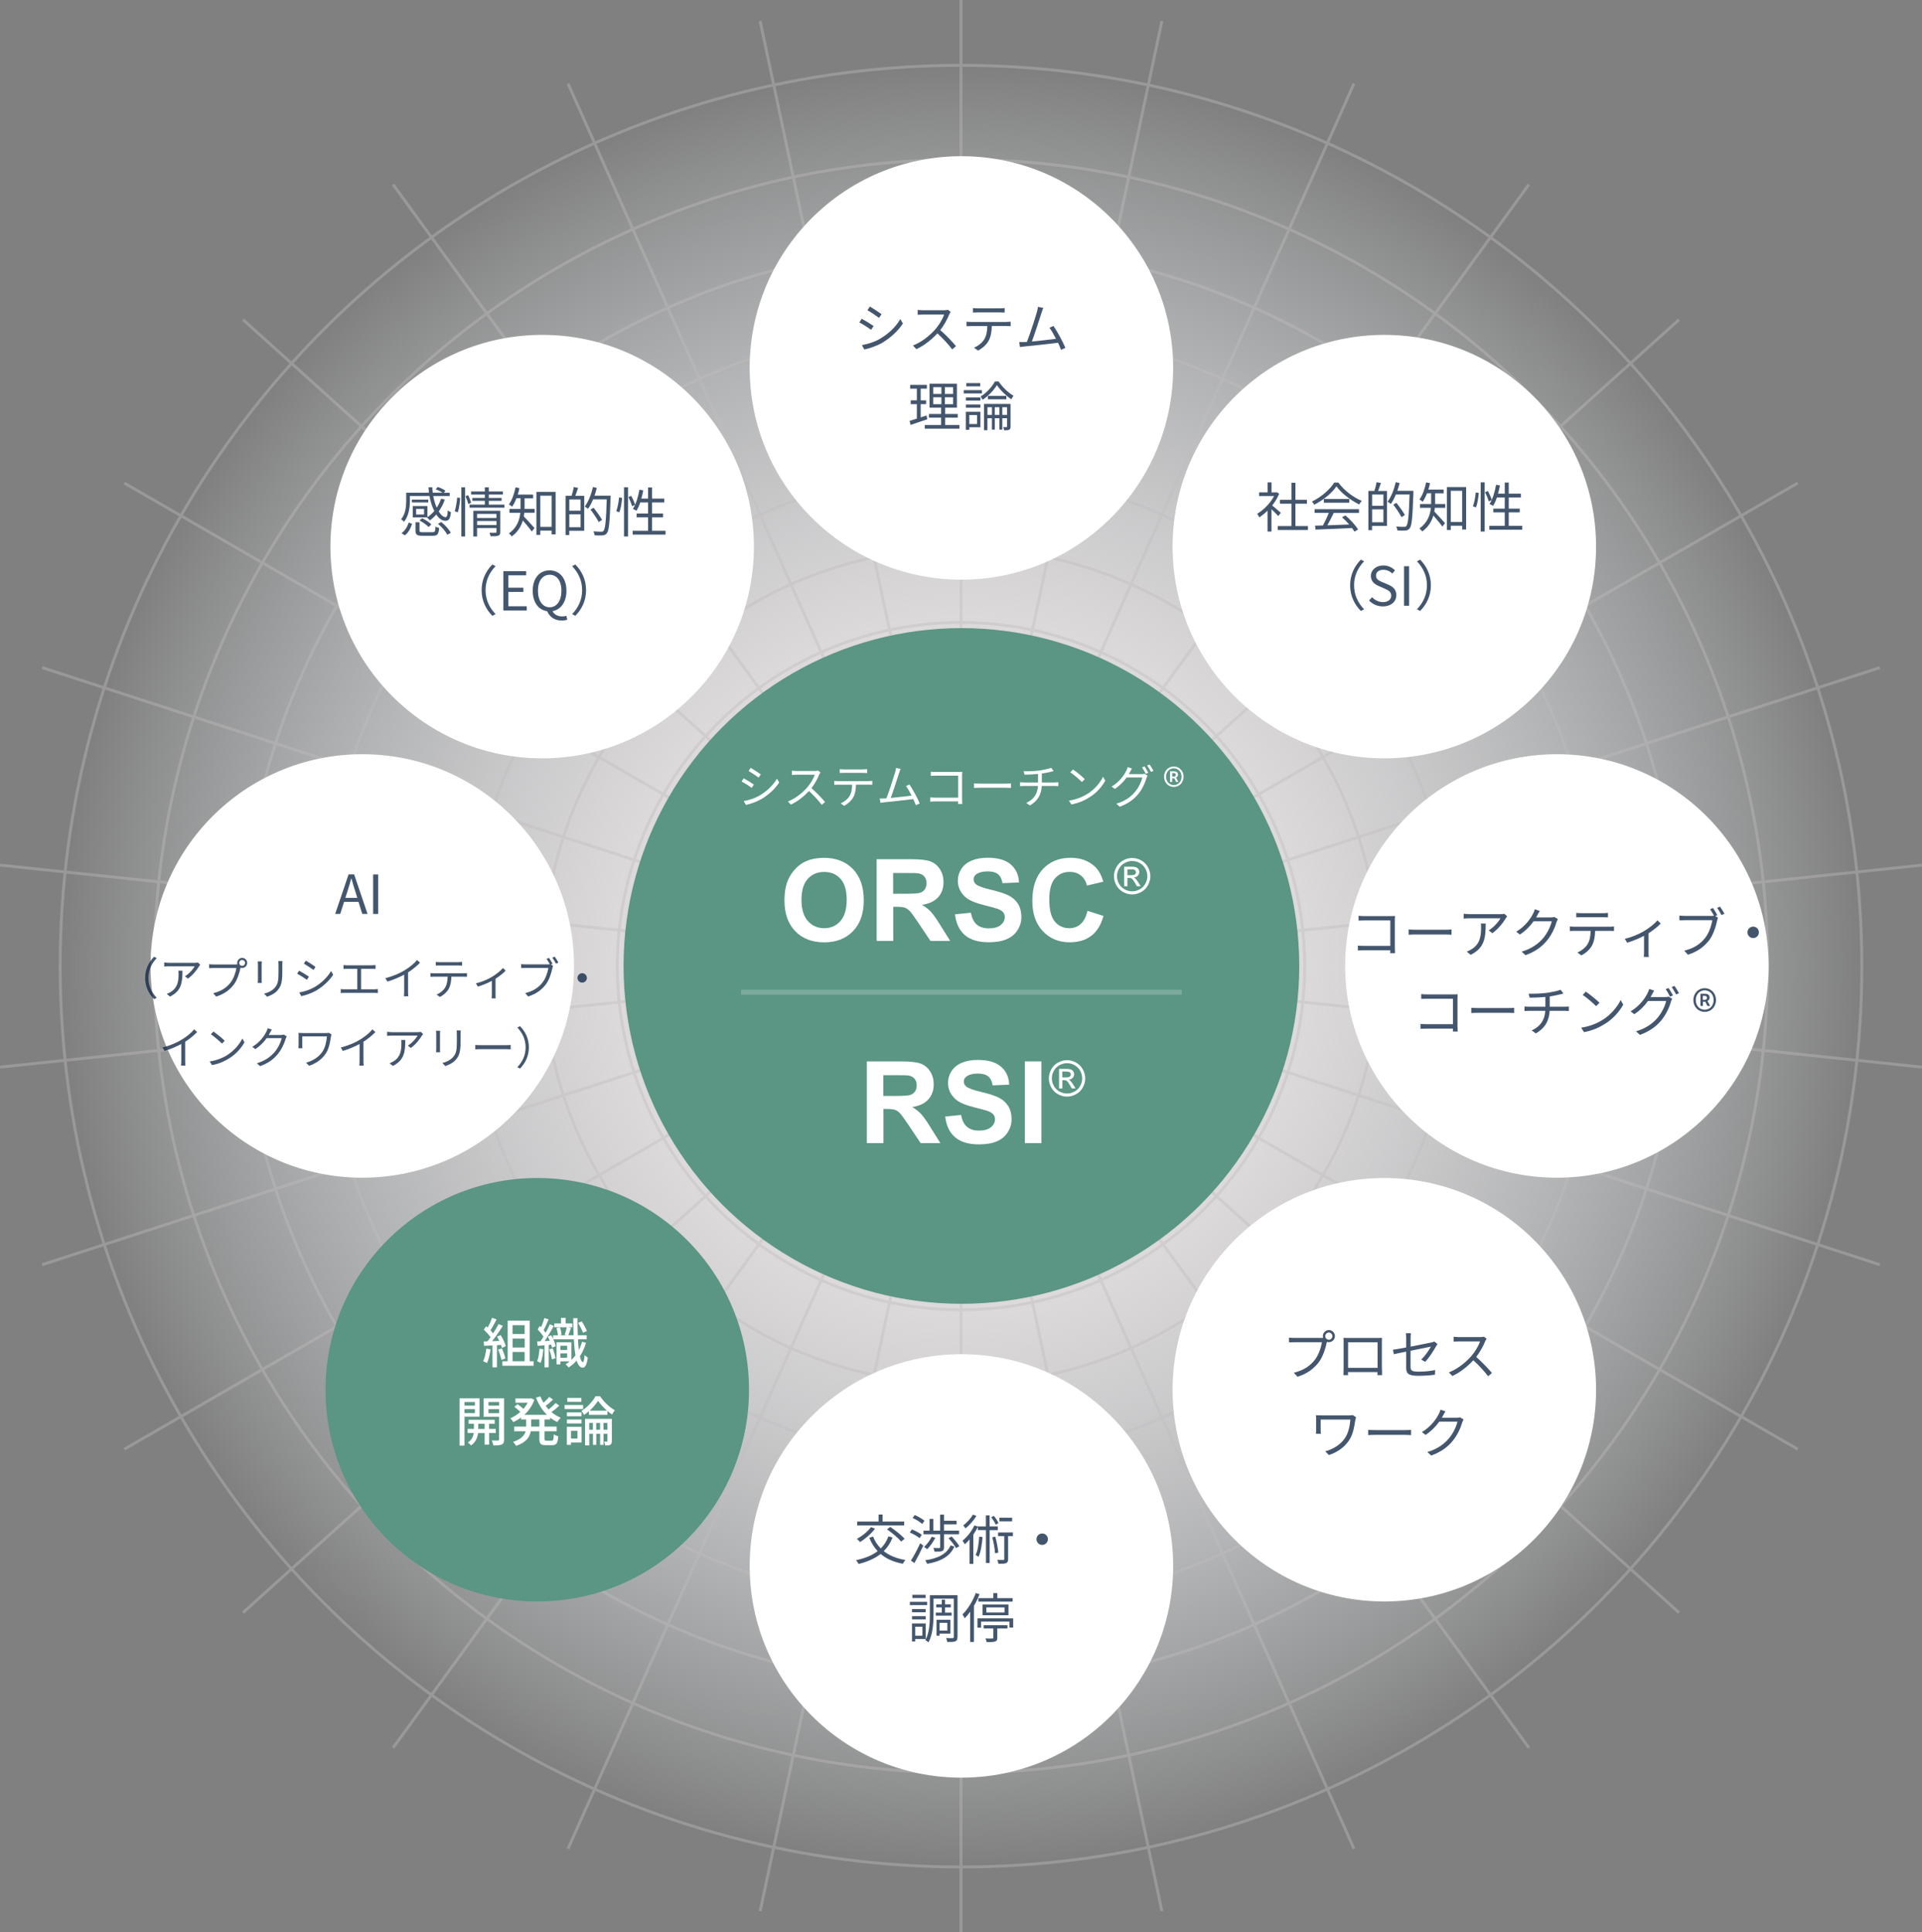 <?xml version="1.0" encoding="UTF-8"?>
<svg id="b" data-name="レイヤー 2" xmlns="http://www.w3.org/2000/svg" xmlns:xlink="http://www.w3.org/1999/xlink" viewBox="0 0 376.16 378.18">
  <rect x="0" y="0" width="376.16" height="378.18" fill="#808080" stroke="none"/>
  <defs>
    <radialGradient id="d" data-name="名称未設定グラデーション 37" cx="188.08" cy="189.09" fx="188.08" fy="189.09" r="176.3" gradientUnits="userSpaceOnUse">
      <stop offset=".32" stop-color="#e0ddde"/>
      <stop offset=".39" stop-color="#e1dedf" stop-opacity=".94"/>
      <stop offset=".52" stop-color="#e3e2e4" stop-opacity=".77"/>
      <stop offset=".7" stop-color="#e7e9eb" stop-opacity=".5"/>
      <stop offset=".92" stop-color="#edf2f5" stop-opacity=".14"/>
      <stop offset="1" stop-color="#f0f6f9" stop-opacity="0"/>
    </radialGradient>
  </defs>
  <g id="c" data-name="レイヤー 1">
    <g>
      <g>
        <circle cx="188.08" cy="189.09" r="176.3" style="fill: url(#d);"/>
        <g style="opacity: .4;">
          <circle cx="188.08" cy="189.09" r="141.06" style="fill: none; stroke: #c1bcbe; stroke-miterlimit: 10; stroke-width: .57px;"/>
          <circle cx="188.08" cy="189.09" r="109.62" style="fill: none; stroke: #c1bcbe; stroke-miterlimit: 10; stroke-width: .57px;"/>
          <g>
            <g>
              <line x1="188.08" y1="189.09" x2="188.08" style="fill: none; stroke: #c1bcbe; stroke-miterlimit: 10; stroke-width: .57px;"/>
              <line x1="188.08" y1="189.09" x2="148.77" y2="4.13" style="fill: none; stroke: #c1bcbe; stroke-miterlimit: 10; stroke-width: .57px;"/>
              <line x1="188.08" y1="189.09" x2="111.17" y2="16.35" style="fill: none; stroke: #c1bcbe; stroke-miterlimit: 10; stroke-width: .57px;"/>
              <line x1="188.08" y1="189.09" x2="76.94" y2="36.11" style="fill: none; stroke: #c1bcbe; stroke-miterlimit: 10; stroke-width: .57px;"/>
              <line x1="188.08" y1="189.09" x2="47.56" y2="62.56" style="fill: none; stroke: #c1bcbe; stroke-miterlimit: 10; stroke-width: .57px;"/>
              <line x1="188.08" y1="189.09" x2="24.33" y2="94.54" style="fill: none; stroke: #c1bcbe; stroke-miterlimit: 10; stroke-width: .57px;"/>
              <line x1="188.08" y1="189.09" x2="8.25" y2="130.66" style="fill: none; stroke: #c1bcbe; stroke-miterlimit: 10; stroke-width: .57px;"/>
              <line x1="188.08" y1="189.09" x2=".03" y2="169.32" style="fill: none; stroke: #c1bcbe; stroke-miterlimit: 10; stroke-width: .57px;"/>
              <line x1="188.08" y1="189.09" x2=".03" y2="208.85" style="fill: none; stroke: #c1bcbe; stroke-miterlimit: 10; stroke-width: .57px;"/>
              <line x1="188.08" y1="189.09" x2="8.25" y2="247.52" style="fill: none; stroke: #c1bcbe; stroke-miterlimit: 10; stroke-width: .57px;"/>
              <line x1="188.08" y1="189.09" x2="24.33" y2="283.63" style="fill: none; stroke: #c1bcbe; stroke-miterlimit: 10; stroke-width: .57px;"/>
              <line x1="188.08" y1="189.09" x2="47.56" y2="315.61" style="fill: none; stroke: #c1bcbe; stroke-miterlimit: 10; stroke-width: .57px;"/>
              <line x1="188.08" y1="189.09" x2="76.94" y2="342.06" style="fill: none; stroke: #c1bcbe; stroke-miterlimit: 10; stroke-width: .57px;"/>
              <line x1="188.08" y1="189.09" x2="111.17" y2="361.83" style="fill: none; stroke: #c1bcbe; stroke-miterlimit: 10; stroke-width: .57px;"/>
              <line x1="188.08" y1="189.09" x2="148.77" y2="374.04" style="fill: none; stroke: #c1bcbe; stroke-miterlimit: 10; stroke-width: .57px;"/>
              <line x1="188.08" y1="189.09" x2="188.08" y2="378.18" style="fill: none; stroke: #c1bcbe; stroke-miterlimit: 10; stroke-width: .57px;"/>
              <line x1="188.08" y1="189.09" x2="227.4" y2="374.04" style="fill: none; stroke: #c1bcbe; stroke-miterlimit: 10; stroke-width: .57px;"/>
              <line x1="188.08" y1="189.09" x2="264.99" y2="361.83" style="fill: none; stroke: #c1bcbe; stroke-miterlimit: 10; stroke-width: .57px;"/>
              <line x1="188.08" y1="189.09" x2="299.22" y2="342.06" style="fill: none; stroke: #c1bcbe; stroke-miterlimit: 10; stroke-width: .57px;"/>
              <line x1="188.08" y1="189.09" x2="328.6" y2="315.61" style="fill: none; stroke: #c1bcbe; stroke-miterlimit: 10; stroke-width: .57px;"/>
              <line x1="188.08" y1="189.09" x2="351.84" y2="283.63" style="fill: none; stroke: #c1bcbe; stroke-miterlimit: 10; stroke-width: .57px;"/>
              <line x1="188.08" y1="189.09" x2="367.91" y2="247.52" style="fill: none; stroke: #c1bcbe; stroke-miterlimit: 10; stroke-width: .57px;"/>
              <line x1="188.08" y1="189.09" x2="376.13" y2="208.85" style="fill: none; stroke: #c1bcbe; stroke-miterlimit: 10; stroke-width: .57px;"/>
              <line x1="188.08" y1="189.09" x2="376.13" y2="169.32" style="fill: none; stroke: #c1bcbe; stroke-miterlimit: 10; stroke-width: .57px;"/>
              <line x1="188.08" y1="189.09" x2="367.91" y2="130.66" style="fill: none; stroke: #c1bcbe; stroke-miterlimit: 10; stroke-width: .57px;"/>
              <line x1="188.08" y1="189.09" x2="351.84" y2="94.54" style="fill: none; stroke: #c1bcbe; stroke-miterlimit: 10; stroke-width: .57px;"/>
              <line x1="188.08" y1="189.09" x2="328.6" y2="62.56" style="fill: none; stroke: #c1bcbe; stroke-miterlimit: 10; stroke-width: .57px;"/>
              <line x1="188.08" y1="189.09" x2="299.22" y2="36.11" style="fill: none; stroke: #c1bcbe; stroke-miterlimit: 10; stroke-width: .57px;"/>
              <line x1="188.08" y1="189.09" x2="264.99" y2="16.35" style="fill: none; stroke: #c1bcbe; stroke-miterlimit: 10; stroke-width: .57px;"/>
              <line x1="188.08" y1="189.09" x2="227.4" y2="4.13" style="fill: none; stroke: #c1bcbe; stroke-miterlimit: 10; stroke-width: .57px;"/>
            </g>
            <circle cx="188.08" cy="189.09" r="11.45" style="fill: none; stroke: #c1bcbe; stroke-miterlimit: 10; stroke-width: .57px;"/>
            <circle cx="188.08" cy="189.09" r="17.45" style="fill: none; stroke: #c1bcbe; stroke-miterlimit: 10; stroke-width: .57px;"/>
            <circle cx="188.08" cy="189.09" r="22.91" style="fill: none; stroke: #c1bcbe; stroke-miterlimit: 10; stroke-width: .57px;"/>
            <circle cx="188.08" cy="189.09" r="30.54" style="fill: none; stroke: #c1bcbe; stroke-miterlimit: 10; stroke-width: .57px;"/>
            <circle cx="188.08" cy="189.09" r="40" style="fill: none; stroke: #c1bcbe; stroke-miterlimit: 10; stroke-width: .57px;"/>
            <circle cx="188.08" cy="189.09" r="52" style="fill: none; stroke: #c1bcbe; stroke-miterlimit: 10; stroke-width: .57px;"/>
            <circle cx="188.08" cy="189.09" r="67.27" style="fill: none; stroke: #c1bcbe; stroke-miterlimit: 10; stroke-width: .57px;"/>
            <circle cx="188.08" cy="189.09" r="81.82" style="fill: none; stroke: #c1bcbe; stroke-miterlimit: 10; stroke-width: .57px;"/>
            <circle cx="188.08" cy="189.09" r="96.73" style="fill: none; stroke: #c1bcbe; stroke-miterlimit: 10; stroke-width: .57px;"/>
            <circle cx="188.08" cy="189.09" r="125.82" style="fill: none; stroke: #c1bcbe; stroke-miterlimit: 10; stroke-width: .57px;"/>
            <circle cx="188.08" cy="189.09" r="157.88" style="fill: none; stroke: #c1bcbe; stroke-miterlimit: 10; stroke-width: .57px;"/>
          </g>
          <circle cx="188.08" cy="189.09" r="176.3" style="fill: none; stroke: #c1bcbe; stroke-miterlimit: 10; stroke-width: .57px;"/>
        </g>
      </g>
      <circle cx="188.16" cy="72.01" r="41.44" style="fill: #fff;"/>
      <circle cx="105.15" cy="271.99" r="41.44" style="fill: #5b9584;"/>
      <circle cx="188.16" cy="306.47" r="41.44" style="fill: #fff;"/>
      <circle cx="106.11" cy="106.98" r="41.44" style="fill: #fff;"/>
      <circle cx="304.7" cy="189.05" r="41.44" style="fill: #fff;"/>
      <circle cx="70.9" cy="189.05" r="41.44" style="fill: #fff;"/>
      <circle cx="270.93" cy="271.99" r="41.44" style="fill: #fff;"/>
      <circle cx="188.16" cy="189.05" r="66.12" style="fill: #5b9584;"/>
      <g>
        <path d="M147.55,153.55l-.42.64c-.45-.33-1.44-.96-1.99-1.25l.4-.62c.55.29,1.6.94,2,1.23ZM148.61,155.72c1.51-.87,2.71-2.05,3.45-3.33l.44.75c-.79,1.23-2.05,2.41-3.5,3.26-.92.53-2.18.96-3.02,1.13l-.42-.75c1-.17,2.13-.53,3.05-1.06ZM148.9,151.56l-.43.62c-.44-.33-1.42-.98-1.96-1.29l.41-.61c.54.3,1.58.99,1.98,1.28Z" style="fill: #fff;"/>
        <path d="M160.57,151.18c-.05.07-.17.27-.23.4-.31.78-.88,1.85-1.53,2.67.96.82,2.07,2,2.66,2.71l-.64.56c-.61-.8-1.58-1.88-2.5-2.71-.98,1.05-2.2,2.05-3.55,2.66l-.58-.61c1.47-.57,2.81-1.66,3.75-2.71.62-.7,1.28-1.79,1.51-2.53h-3.55c-.32,0-.82.04-.92.04v-.83c.13.02.65.06.92.06h3.52c.3,0,.54-.04.68-.08l.46.36Z" style="fill: #fff;"/>
        <path d="M170.01,152.86c.19,0,.49,0,.71-.04v.76c-.2,0-.49-.02-.71-.02h-2.48c-.03.98-.17,1.81-.54,2.49-.33.61-1.02,1.27-1.79,1.66l-.67-.49c.71-.29,1.37-.82,1.72-1.39.4-.64.5-1.4.53-2.26h-2.72c-.28,0-.55,0-.79.02v-.76c.25.03.51.04.79.04h5.96ZM165.18,151.26c-.3,0-.6,0-.83.03v-.76c.26.03.53.05.82.05h3.69c.25,0,.58-.02.85-.05v.76c-.26-.02-.58-.03-.85-.03h-3.68Z" style="fill: #fff;"/>
        <path d="M179.24,157.58c-.12-.33-.3-.75-.5-1.19-1.41.18-4.45.52-5.67.63-.23.02-.49.06-.76.1l-.14-.85c.27,0,.58,0,.85,0,.14,0,.29-.02.46-.03.51-1.26,1.44-4.17,1.7-5.06.11-.42.15-.64.18-.88l.9.18c-.09.23-.19.46-.31.85-.27.86-1.17,3.65-1.62,4.84,1.34-.13,3.09-.33,4.08-.46-.36-.72-.76-1.43-1.1-1.87l.68-.31c.65.94,1.64,2.77,2.01,3.71l-.76.35Z" style="fill: #fff;"/>
        <path d="M187.51,157.35c0-.1,0-.29.02-.51h-4.45c-.37,0-.78.02-1.03.04v-.82c.24.02.63.05,1.01.05h4.47v-4.3h-4.36c-.34,0-.78.02-1,.03v-.81c.3.04.7.05.99.05h4.49c.22,0,.49,0,.67-.02,0,.21-.03.49-.03.71v4.7c0,.33.03.74.04.88h-.82Z" style="fill: #fff;"/>
        <path d="M190.63,153.32c.27.02.76.05,1.27.05h4.99c.46,0,.78-.03.98-.05v.89c-.18,0-.57-.04-.98-.04h-5c-.5,0-.98.02-1.27.04v-.89Z" style="fill: #fff;"/>
        <path d="M206.41,153.14c.2,0,.53-.02.72-.04v.76c-.2-.02-.47-.04-.7-.04h-2.54c-.1,1.7-.77,2.91-2.33,3.82l-.71-.5c1.43-.67,2.19-1.69,2.3-3.32h-2.71c-.29,0-.6.02-.81.04v-.76c.2.02.52.04.79.04h2.74v-1.66c-.92.09-1.95.12-2.65.13l-.18-.67c.69.03,2.08,0,3.06-.14.83-.12,1.9-.34,2.35-.53l.48.63-.52.14c-.45.12-1.15.25-1.8.35v1.75h2.51Z" style="fill: #fff;"/>
        <path d="M212.84,155.37c1.4-.88,2.51-2.23,3.04-3.35l.44.77c-.63,1.14-1.69,2.38-3.06,3.23-.91.58-2.06,1.14-3.58,1.42l-.48-.75c1.59-.24,2.78-.79,3.64-1.33ZM212.31,152.48l-.57.57c-.46-.47-1.59-1.45-2.27-1.9l.52-.56c.65.43,1.81,1.38,2.32,1.89Z" style="fill: #fff;"/>
        <path d="M223.4,151.51c.25,0,.45-.03.59-.08l.6.36c-.07.13-.16.34-.21.48-.25.92-.8,2.15-1.61,3.14-.83,1.01-1.92,1.84-3.63,2.48l-.66-.6c1.68-.49,2.81-1.31,3.64-2.29.71-.83,1.27-2.01,1.45-2.84h-3.07c-.55.77-1.31,1.58-2.31,2.24l-.63-.46c1.57-.94,2.46-2.27,2.86-3.08.09-.16.23-.49.28-.73l.84.28c-.15.24-.31.55-.4.71-.06.13-.14.25-.21.38h2.47ZM223.99,149.98c.23.33.56.87.75,1.25l-.49.22c-.18-.36-.49-.92-.74-1.26l.48-.21ZM224.99,149.62c.24.34.59.9.76,1.24l-.48.22c-.2-.39-.5-.91-.76-1.25l.48-.21Z" style="fill: #fff;"/>
        <path d="M227.82,152.01c0-1.18.87-2,1.91-2s1.91.82,1.91,2-.87,2-1.91,2-1.91-.81-1.91-2ZM231.24,152.01c0-.96-.66-1.64-1.51-1.64s-1.51.68-1.51,1.64.66,1.64,1.51,1.64,1.51-.67,1.51-1.64ZM228.99,150.96h.77c.42,0,.79.17.79.66,0,.25-.16.48-.38.57l.47.85h-.46l-.36-.72h-.41v.72h-.42v-2.07ZM229.68,151.99c.27,0,.44-.12.44-.35,0-.2-.11-.34-.42-.34h-.28v.68h.26Z" style="fill: #fff;"/>
      </g>
      <g>
        <path d="M153.53,176.25c0-1.63.24-3,.73-4.1.36-.81.86-1.54,1.49-2.19s1.32-1.13,2.07-1.44c1-.42,2.15-.63,3.45-.63,2.36,0,4.24.73,5.66,2.19,1.41,1.46,2.12,3.49,2.12,6.1s-.7,4.6-2.11,6.06-3.28,2.19-5.63,2.19-4.27-.73-5.67-2.18c-1.4-1.45-2.11-3.45-2.11-6ZM156.86,176.14c0,1.81.42,3.18,1.25,4.12.84.93,1.9,1.4,3.19,1.4s2.34-.46,3.17-1.39c.83-.93,1.24-2.32,1.24-4.17s-.4-3.2-1.21-4.1-1.87-1.35-3.2-1.35-2.4.46-3.22,1.37-1.22,2.29-1.22,4.13Z" style="fill: #fff;"/>
        <path d="M171.57,184.15v-15.99h6.8c1.71,0,2.95.14,3.73.43.78.29,1.39.8,1.86,1.53.47.74.7,1.58.7,2.52,0,1.2-.35,2.19-1.06,2.97-.71.78-1.76,1.27-3.16,1.48.7.41,1.28.86,1.73,1.34.45.49,1.07,1.35,1.84,2.6l1.95,3.12h-3.86l-2.33-3.48c-.83-1.24-1.4-2.03-1.7-2.35-.31-.32-.63-.54-.97-.67-.34-.12-.88-.18-1.63-.18h-.65v6.68h-3.23ZM174.8,174.92h2.39c1.55,0,2.52-.07,2.9-.2.39-.13.69-.36.91-.68.22-.32.33-.72.33-1.2,0-.54-.14-.97-.43-1.3-.29-.33-.69-.54-1.22-.63-.26-.04-1.05-.05-2.36-.05h-2.52v4.06Z" style="fill: #fff;"/>
        <path d="M186.88,178.94l3.14-.31c.19,1.05.57,1.83,1.15,2.32.58.49,1.36.74,2.34.74,1.04,0,1.82-.22,2.35-.66.53-.44.79-.95.79-1.54,0-.38-.11-.7-.33-.96s-.61-.5-1.16-.69c-.38-.13-1.24-.36-2.59-.7-1.73-.43-2.95-.96-3.64-1.58-.98-.88-1.47-1.95-1.47-3.22,0-.81.23-1.58.69-2.29.46-.71,1.13-1.25,2-1.62s1.92-.56,3.15-.56c2.01,0,3.52.44,4.53,1.32s1.55,2.05,1.6,3.52l-3.23.14c-.14-.82-.43-1.41-.89-1.77-.46-.36-1.14-.54-2.04-.54s-1.67.19-2.21.58c-.34.25-.51.58-.51.99,0,.38.16.7.48.97.41.34,1.4.7,2.97,1.07,1.57.37,2.73.75,3.49,1.15.75.4,1.34.94,1.77,1.62.42.69.64,1.54.64,2.55,0,.92-.25,1.78-.76,2.58s-1.23,1.39-2.16,1.78c-.93.39-2.09.58-3.48.58-2.02,0-3.58-.47-4.66-1.4-1.08-.93-1.73-2.3-1.94-4.08Z" style="fill: #fff;"/>
        <path d="M212.84,178.27l3.13.99c-.48,1.75-1.28,3.04-2.39,3.89-1.12.85-2.53,1.27-4.25,1.27-2.12,0-3.87-.73-5.24-2.18s-2.05-3.43-2.05-5.95c0-2.66.69-4.73,2.06-6.2,1.38-1.47,3.18-2.21,5.42-2.21,1.96,0,3.54.58,4.77,1.73.73.68,1.27,1.67,1.64,2.95l-3.2.76c-.19-.83-.58-1.48-1.18-1.96s-1.33-.72-2.19-.72c-1.19,0-2.15.42-2.89,1.28-.74.85-1.11,2.23-1.11,4.13,0,2.02.36,3.46,1.09,4.32.73.86,1.67,1.29,2.84,1.29.86,0,1.6-.27,2.21-.82.62-.54,1.06-1.4,1.33-2.57Z" style="fill: #fff;"/>
        <path d="M221.58,167.92c.6,0,1.18.15,1.75.46.57.31,1.01.75,1.33,1.32.32.57.48,1.17.48,1.79s-.16,1.2-.47,1.77c-.31.57-.75,1-1.32,1.32-.56.31-1.15.47-1.77.47s-1.21-.16-1.77-.47c-.56-.31-1-.75-1.32-1.32s-.47-1.16-.47-1.77.16-1.21.48-1.79c.32-.57.76-1.01,1.33-1.32.57-.31,1.15-.46,1.75-.46ZM221.58,168.51c-.5,0-.99.13-1.46.38-.47.26-.84.62-1.11,1.1-.27.48-.4.97-.4,1.49s.13,1,.39,1.47c.26.47.63.84,1.1,1.1.47.26.96.39,1.48.39s1-.13,1.48-.39c.47-.26.84-.63,1.1-1.1.26-.47.39-.96.39-1.47s-.13-1.01-.4-1.49c-.27-.48-.64-.84-1.11-1.1-.47-.26-.96-.38-1.46-.38ZM220.02,173.45v-3.83h1.32c.45,0,.78.04.98.11.2.07.36.19.48.37.12.18.18.36.18.56,0,.28-.1.52-.3.73-.2.21-.46.32-.79.35.13.06.24.12.32.2.15.15.34.4.57.76l.47.75h-.75l-.34-.6c-.27-.47-.48-.77-.65-.89-.11-.09-.28-.13-.5-.13h-.36v1.63h-.62ZM220.64,171.29h.75c.36,0,.6-.05.73-.16s.2-.25.2-.42c0-.11-.03-.21-.09-.3-.06-.09-.15-.16-.26-.2-.11-.04-.32-.07-.62-.07h-.7v1.16Z" style="fill: #fff;"/>
      </g>
      <g>
        <path d="M169.65,223.72v-15.99h6.8c1.71,0,2.95.14,3.73.43.78.29,1.39.8,1.86,1.53.47.74.7,1.58.7,2.52,0,1.2-.35,2.19-1.06,2.97-.71.78-1.76,1.28-3.16,1.48.7.41,1.28.86,1.73,1.34.45.49,1.07,1.35,1.84,2.6l1.95,3.12h-3.86l-2.33-3.48c-.83-1.24-1.4-2.03-1.7-2.35s-.63-.55-.97-.67c-.34-.12-.88-.18-1.63-.18h-.65v6.68h-3.23ZM172.88,214.49h2.39c1.55,0,2.52-.07,2.9-.2.39-.13.69-.36.91-.68.22-.32.33-.72.33-1.2,0-.54-.14-.97-.43-1.3-.29-.33-.69-.54-1.22-.63-.26-.04-1.05-.05-2.36-.05h-2.52v4.06Z" style="fill: #fff;"/>
        <path d="M184.96,218.52l3.14-.31c.19,1.05.57,1.83,1.15,2.32.58.5,1.36.74,2.34.74,1.04,0,1.82-.22,2.35-.66.53-.44.79-.96.79-1.54,0-.38-.11-.7-.33-.97-.22-.26-.61-.5-1.16-.69-.38-.13-1.24-.36-2.59-.7-1.73-.43-2.95-.96-3.64-1.58-.98-.88-1.47-1.95-1.47-3.22,0-.81.23-1.58.69-2.29s1.13-1.25,2-1.62c.87-.37,1.92-.56,3.15-.56,2.01,0,3.52.44,4.53,1.32,1.02.88,1.55,2.05,1.6,3.52l-3.23.14c-.14-.82-.43-1.41-.89-1.77-.46-.36-1.14-.54-2.05-.54s-1.67.19-2.2.58c-.34.25-.51.58-.51.99,0,.38.16.7.48.97.41.34,1.4.7,2.97,1.07,1.57.37,2.73.75,3.49,1.15s1.34.94,1.77,1.62c.42.69.64,1.54.64,2.55,0,.92-.25,1.78-.76,2.57-.51.8-1.23,1.4-2.16,1.78-.93.39-2.09.58-3.48.58-2.02,0-3.57-.47-4.66-1.4s-1.73-2.3-1.94-4.08Z" style="fill: #fff;"/>
        <path d="M200.58,223.72v-15.99h3.23v15.99h-3.23Z" style="fill: #fff;"/>
        <path d="M208.83,207.49c.6,0,1.18.15,1.75.46s1.01.75,1.33,1.32c.32.57.48,1.17.48,1.79s-.16,1.2-.47,1.77c-.31.57-.75,1-1.32,1.32-.56.31-1.15.47-1.77.47s-1.21-.16-1.77-.47c-.56-.31-1-.75-1.32-1.32-.31-.57-.47-1.16-.47-1.77s.16-1.21.48-1.79c.32-.57.76-1.01,1.33-1.32s1.15-.46,1.75-.46ZM208.83,208.08c-.5,0-.99.13-1.46.38-.47.26-.84.62-1.11,1.1-.27.48-.4.97-.4,1.49s.13,1,.39,1.47c.26.47.63.84,1.1,1.1s.96.39,1.48.39,1-.13,1.48-.39.84-.63,1.1-1.1.39-.96.39-1.47-.13-1.01-.4-1.49c-.27-.48-.64-.84-1.11-1.1-.47-.26-.96-.38-1.46-.38ZM207.27,213.02v-3.83h1.32c.45,0,.77.04.98.11.2.07.36.19.48.37.12.18.18.36.18.56,0,.28-.1.52-.3.73-.2.21-.46.32-.79.35.13.06.24.12.33.2.15.15.34.4.57.76l.47.75h-.75l-.34-.6c-.27-.47-.48-.77-.65-.89-.11-.09-.28-.13-.5-.13h-.36v1.63h-.62ZM207.89,210.86h.75c.36,0,.6-.05.73-.16.13-.11.2-.25.2-.42,0-.11-.03-.21-.09-.3-.06-.09-.15-.16-.26-.2-.11-.04-.32-.07-.62-.07h-.7v1.16Z" style="fill: #fff;"/>
      </g>
      <g style="opacity: .8;">
        <path d="M83.61,101.25h-2.83v-2.2h2.87v2.17c.5-.33.95-.74,1.35-1.21-.41-.8-.75-1.81-.95-2.93h-3.83v.93c0,1.21-.19,2.93-1.15,4.11-.09-.15-.41-.4-.57-.48.89-1.09,1-2.56,1-3.64v-1.57h4.45c-.04-.35-.07-.71-.09-1.07h.75c.01.36.04.72.08,1.07h1.92c-.34-.24-.88-.51-1.34-.66l.41-.46c.52.17,1.16.46,1.5.74l-.33.39h1.16v.65h-3.22c.16.86.4,1.63.68,2.28.36-.54.64-1.13.86-1.77l.73.17c-.29.87-.71,1.64-1.2,2.32.44.72.93,1.13,1.36,1.13.26-.01.37-.38.42-1.33.15.14.41.29.61.35-.13,1.32-.41,1.69-1.08,1.69s-1.26-.46-1.79-1.23c-.38.44-.8.82-1.24,1.14-.12-.14-.4-.41-.57-.54l.03-.02ZM78.58,104.34c.71-.48,1.16-1.29,1.4-2.06l.67.23c-.26.83-.67,1.72-1.43,2.26l-.64-.43ZM83.82,98.33h-3.22v-.55h3.22v.55ZM84.66,104.15c.46,0,.54-.13.57-1.11.17.13.5.24.72.29-.11,1.23-.34,1.53-1.22,1.53h-2.04c-1.09,0-1.37-.21-1.37-1.01v-1.63h.78v1.62c0,.26.08.32.65.32h1.92ZM82.99,99.6h-1.55v1.1h1.55v-1.1ZM82.62,101.43c.65.31,1.43.81,1.8,1.21l-.54.5c-.36-.4-1.12-.94-1.78-1.28l.52-.43ZM86.36,102.17c.76.6,1.54,1.46,1.87,2.11l-.7.38c-.29-.64-1.05-1.52-1.81-2.14l.64-.35Z" style="fill: #142c49;"/>
        <path d="M88.99,100.07c.24-.71.41-1.86.49-2.69l.58.07c-.04.82-.21,2.04-.45,2.81l-.61-.2ZM90.29,95.37h.73v9.62h-.73v-9.62ZM91.62,96.91c.23.46.49,1.1.58,1.48l-.55.27c-.08-.4-.33-1.05-.55-1.55l.52-.2ZM98.73,98.76v.6h-6.84v-.6h3v-.74h-2.45v-.57h2.45v-.66h-2.69v-.6h2.69v-.82h.77v.82h2.77v.6h-2.77v.66h2.51v.57h-2.51v.74h3.07ZM97.91,104.11c0,.4-.08.6-.38.72s-.76.13-1.51.12c-.04-.19-.13-.47-.22-.68.53.02,1.03.02,1.16.01.15,0,.2-.04.2-.18v-.76h-3.79v1.65h-.74v-5.02h5.28v4.14ZM93.37,100.58v.79h3.79v-.79h-3.79ZM97.17,102.76v-.8h-3.79v.8h3.79Z" style="fill: #142c49;"/>
        <path d="M102.67,99.24c0,.11,0,.23-.01.36h1.98v.75h-2.02c-.02.23-.06.47-.11.71.5.5,1.77,1.92,2.1,2.29l-.53.67c-.36-.52-1.18-1.51-1.75-2.15-.34,1.12-.98,2.26-2.18,3.11-.11-.17-.38-.46-.55-.58,1.6-1.14,2.1-2.66,2.23-4.04h-2.12v-.75h2.17v-2.1h-.8c-.25.63-.53,1.2-.85,1.66-.14-.14-.46-.35-.64-.45.62-.81,1.05-2.07,1.31-3.34l.76.15c-.08.44-.2.87-.33,1.27h3.01v.73h-1.67v1.74ZM108.74,96.27v8.31h-.78v-.73h-2.22v.83h-.76v-8.41h3.76ZM107.96,103.12v-6.11h-2.22v6.11h2.22Z" style="fill: #142c49;"/>
        <path d="M113.14,95.49c-.18.52-.37,1.1-.55,1.55h1.75v6.84h-2.93v.83h-.72v-7.68h1.18c.16-.51.35-1.21.42-1.71l.84.16ZM113.63,97.75h-2.21v2.2h2.21v-2.2ZM113.63,103.18v-2.53h-2.21v2.53h2.21ZM119.5,97.41c-.17,4.81-.3,6.43-.73,6.95-.23.29-.47.39-.83.42-.37.04-.97.02-1.56-.01-.02-.23-.12-.55-.26-.77.68.06,1.32.06,1.56.06.21,0,.33-.02.43-.16.35-.37.51-1.97.64-6.17h-2.68c-.29.71-.62,1.35-.99,1.85-.14-.13-.47-.34-.64-.44.71-.93,1.28-2.38,1.61-3.83l.75.18c-.13.52-.27,1.02-.45,1.52h3.15v.4ZM117.17,102.17c-.32-.63-1.02-1.68-1.6-2.44l.61-.36c.59.75,1.32,1.76,1.65,2.38l-.66.41Z" style="fill: #142c49;"/>
        <path d="M120.61,100.05c.28-.7.47-1.85.55-2.7l.59.08c-.05.87-.25,2.06-.53,2.83l-.61-.21ZM122.13,95.36h.78v9.63h-.78v-9.63ZM123.53,97.04c.32.57.64,1.32.77,1.76l-.59.28c-.12-.45-.43-1.21-.73-1.79l.55-.25ZM130.25,103.88v.75h-6.43v-.75h3.02v-2.64h-2.24v-.73h2.24v-2.18h-1.54c-.21.63-.45,1.18-.74,1.63-.16-.11-.51-.27-.7-.36.61-.92,1.03-2.33,1.28-3.76l.76.13c-.11.55-.23,1.1-.38,1.61h1.32v-2.18h.78v2.18h2.38v.75h-2.38v2.18h2.15v.73h-2.15v2.64h2.64Z" style="fill: #142c49;"/>
        <path d="M94.26,115.5c0-2.06.83-3.73,2.1-5.02l.63.33c-1.21,1.25-1.96,2.81-1.96,4.69s.75,3.44,1.96,4.69l-.63.33c-1.27-1.29-2.1-2.96-2.1-5.02Z" style="fill: #142c49;"/>
        <path d="M98.52,111.78h4.46v.82h-3.48v2.42h2.93v.83h-2.93v2.81h3.59v.83h-4.58v-7.73Z" style="fill: #142c49;"/>
        <path d="M111.04,121.28c-.23.08-.64.17-1.11.17-1.42,0-2.4-.77-2.84-1.83-1.69-.23-2.83-1.73-2.83-4,0-2.48,1.36-3.99,3.3-3.99s3.3,1.51,3.3,3.99c0,2.22-1.1,3.7-2.73,3.99.35.69,1.05,1.03,1.9,1.03.35,0,.61-.05.81-.12l.19.76ZM107.58,118.85c1.38,0,2.3-1.25,2.3-3.23s-.92-3.13-2.3-3.13-2.3,1.19-2.3,3.13.91,3.23,2.3,3.23Z" style="fill: #142c49;"/>
        <path d="M114.7,115.5c0,2.06-.83,3.73-2.1,5.02l-.63-.33c1.21-1.25,1.96-2.82,1.96-4.69s-.75-3.44-1.96-4.69l.63-.33c1.27,1.29,2.1,2.96,2.1,5.02Z" style="fill: #142c49;"/>
      </g>
      <circle cx="270.93" cy="106.98" r="41.44" style="fill: #fff;"/>
      <g style="opacity: .8;">
        <path d="M250.17,101c-.27-.31-.85-.9-1.33-1.34v4.37h-.77v-4.08c-.53.52-1.08.96-1.61,1.31-.08-.2-.29-.56-.41-.71,1.25-.73,2.57-2.06,3.3-3.46h-2.93v-.72h1.66v-1.96h.77v1.96h.92l.14-.03.44.29c-.33.81-.81,1.59-1.36,2.3.49.39,1.41,1.2,1.68,1.43l-.49.63ZM255.98,102.96v.77h-5.9v-.77h2.67v-4.38h-2.26v-.76h2.26v-3.34h.78v3.34h2.25v.76h-2.25v4.38h2.46Z" style="fill: #142c49;"/>
        <path d="M261.92,94.42c1.11,1.55,2.94,2.92,4.6,3.61-.18.19-.37.46-.51.7-1.62-.79-3.47-2.19-4.45-3.55-.85,1.27-2.56,2.71-4.35,3.6-.08-.18-.29-.46-.45-.62,1.8-.86,3.55-2.38,4.37-3.72h.8ZM257.3,99.66h8.67v.73h-4.95c-.37.78-.82,1.69-1.24,2.42,1.31-.04,2.79-.09,4.27-.16-.43-.5-.93-1.01-1.39-1.42l.66-.36c.97.83,1.99,1.97,2.48,2.75l-.71.43c-.13-.21-.29-.45-.49-.71-2.58.13-5.31.24-7.12.31l-.11-.77c.45-.01.98-.02,1.55-.04.4-.73.85-1.69,1.14-2.46h-2.77v-.73ZM264.08,97.66v.72h-4.99v-.72h4.99Z" style="fill: #142c49;"/>
        <path d="M270.26,94.54c-.18.52-.37,1.1-.55,1.55h1.75v6.84h-2.93v.83h-.72v-7.68h1.18c.16-.51.35-1.21.42-1.71l.84.16ZM270.75,96.79h-2.21v2.2h2.21v-2.2ZM270.75,102.22v-2.53h-2.21v2.53h2.21ZM276.62,96.46c-.17,4.81-.3,6.43-.73,6.95-.23.29-.47.39-.83.42-.37.04-.97.02-1.56-.01-.02-.23-.12-.55-.26-.77.68.06,1.32.06,1.56.06.21,0,.33-.02.43-.16.35-.37.51-1.97.64-6.17h-2.68c-.29.71-.62,1.35-.99,1.85-.14-.13-.47-.34-.64-.44.71-.93,1.28-2.38,1.61-3.83l.75.18c-.13.52-.27,1.02-.45,1.52h3.15v.4ZM274.29,101.21c-.32-.63-1.02-1.68-1.6-2.44l.61-.36c.59.75,1.32,1.76,1.65,2.38l-.66.41Z" style="fill: #142c49;"/>
        <path d="M280.87,98.28c0,.11,0,.23,0,.36h1.98v.75h-2.03c-.02.23-.06.47-.11.71.5.5,1.77,1.92,2.1,2.29l-.53.66c-.36-.52-1.18-1.51-1.75-2.15-.34,1.12-.98,2.26-2.18,3.11-.11-.17-.38-.46-.55-.58,1.6-1.14,2.1-2.66,2.24-4.04h-2.12v-.75h2.17v-2.1h-.8c-.25.63-.53,1.2-.85,1.66-.14-.14-.46-.35-.64-.45.62-.81,1.05-2.07,1.31-3.34l.76.15c-.08.44-.2.86-.33,1.26h3v.73h-1.67v1.74ZM286.94,95.32v8.31h-.78v-.73h-2.22v.83h-.76v-8.41h3.76ZM286.16,102.16v-6.1h-2.22v6.1h2.22Z" style="fill: #142c49;"/>
        <path d="M288.27,99.09c.28-.7.47-1.84.55-2.7l.59.08c-.05.86-.25,2.06-.53,2.83l-.61-.21ZM289.79,94.4h.78v9.63h-.78v-9.63ZM291.19,96.09c.32.57.64,1.32.77,1.76l-.59.28c-.12-.45-.43-1.21-.73-1.79l.55-.25ZM297.91,102.92v.75h-6.43v-.75h3.02v-2.64h-2.24v-.73h2.24v-2.18h-1.54c-.21.63-.45,1.18-.74,1.63-.16-.11-.51-.27-.7-.36.61-.92,1.03-2.33,1.28-3.76l.76.13c-.11.55-.23,1.1-.38,1.61h1.32v-2.18h.78v2.18h2.38v.75h-2.38v2.18h2.15v.73h-2.15v2.64h2.64Z" style="fill: #142c49;"/>
        <path d="M264.24,114.55c0-2.06.83-3.73,2.1-5.02l.63.33c-1.21,1.25-1.96,2.82-1.96,4.69s.75,3.44,1.96,4.69l-.63.33c-1.27-1.29-2.1-2.96-2.1-5.02Z" style="fill: #142c49;"/>
        <path d="M267.94,117.54l.58-.66c.56.58,1.34.96,2.14.96,1.01,0,1.62-.51,1.62-1.27s-.56-1.04-1.29-1.37l-1.12-.49c-.72-.31-1.57-.85-1.57-1.98,0-1.19,1.03-2.06,2.44-2.06.92,0,1.73.39,2.28.96l-.52.62c-.47-.44-1.04-.73-1.76-.73-.88,0-1.44.44-1.44,1.14,0,.75.67,1.03,1.28,1.29l1.11.47c.9.39,1.59.92,1.59,2.07,0,1.22-1.01,2.19-2.62,2.19-1.1,0-2.04-.44-2.71-1.15Z" style="fill: #142c49;"/>
        <path d="M274.79,110.82h.98v7.73h-.98v-7.73Z" style="fill: #142c49;"/>
        <path d="M280.04,114.55c0,2.06-.83,3.73-2.1,5.02l-.63-.33c1.21-1.25,1.96-2.82,1.96-4.69s-.75-3.44-1.96-4.69l.63-.33c1.26,1.29,2.1,2.96,2.1,5.02Z" style="fill: #142c49;"/>
      </g>
      <g style="opacity: .8;">
        <path d="M70.17,176.5h-2.83l-.75,2.36h-.99l2.62-7.73h1.09l2.62,7.73h-1.03l-.74-2.36ZM69.93,175.72l-.37-1.18c-.29-.88-.53-1.72-.78-2.61h-.04c-.24.91-.5,1.74-.77,2.61l-.38,1.18h2.34Z" style="fill: #142c49;"/>
        <path d="M73.03,171.14h.98v7.73h-.98v-7.73Z" style="fill: #142c49;"/>
        <path d="M28.41,191.4c0-1.7.69-3.09,1.74-4.15l.52.27c-1,1.04-1.62,2.33-1.62,3.88s.62,2.84,1.62,3.88l-.52.27c-1.05-1.06-1.74-2.45-1.74-4.15Z" style="fill: #142c49;"/>
        <path d="M39.19,188.81c-.06.09-.17.22-.24.31-.35.59-1.18,1.72-2.17,2.41l-.58-.46c.8-.47,1.62-1.41,1.9-1.96h-4.97c-.32,0-.65.02-.99.05v-.79c.3.03.67.07.99.07h5.01c.17,0,.48-.03.61-.05l.43.41ZM35.71,189.97c0,2.37-.21,3.96-2.44,5.07l-.64-.52c.24-.08.53-.22.78-.38,1.35-.83,1.54-2.08,1.54-3.53,0-.21,0-.4-.04-.63h.79Z" style="fill: #142c49;"/>
        <path d="M46.17,188.74c.09,0,.18,0,.29,0-.03-.09-.04-.18-.04-.28,0-.54.44-.99.98-.99s.98.45.98.99-.44.98-.98.98c-.11,0-.23-.02-.33-.05l-.02.1c-.19.92-.61,2.32-1.3,3.22-.8,1.02-1.84,1.83-3.44,2.33l-.59-.65c1.69-.42,2.67-1.16,3.4-2.09.62-.79,1.02-2.01,1.14-2.85h-4.47c-.34,0-.65.02-.86.03v-.77c.24.03.58.05.87.05h4.37ZM47.97,188.45c0-.31-.26-.58-.58-.58s-.58.27-.58.58.25.58.58.58.58-.26.58-.58Z" style="fill: #142c49;"/>
        <path d="M51.24,188.16c-.02.17-.03.42-.03.63v2.92c0,.22,0,.51.03.66h-.8c0-.13.04-.41.04-.67v-2.91c0-.16-.02-.46-.04-.63h.8ZM55.28,188.1c-.02.21-.03.46-.03.75v1.41c0,2.09-.28,2.78-.91,3.54-.57.68-1.44,1.06-2.08,1.27l-.57-.6c.8-.2,1.55-.55,2.09-1.16.63-.72.73-1.43.73-3.08v-1.38c0-.29-.03-.54-.04-.75h.8Z" style="fill: #142c49;"/>
        <path d="M60.46,191.15l-.4.61c-.43-.31-1.38-.92-1.9-1.2l.38-.59c.52.28,1.54.9,1.92,1.18ZM61.48,193.23c1.45-.83,2.6-1.96,3.31-3.19l.42.72c-.76,1.18-1.96,2.3-3.35,3.12-.88.51-2.09.92-2.9,1.08l-.4-.72c.96-.17,2.04-.51,2.92-1.01ZM61.76,189.24l-.41.59c-.42-.31-1.36-.94-1.88-1.24l.39-.58c.52.29,1.52.95,1.89,1.23Z" style="fill: #142c49;"/>
        <path d="M73.23,193.62c.26,0,.5-.03.72-.05v.79c-.24-.04-.55-.04-.72-.04h-5.77c-.24,0-.5,0-.77.04v-.79c.26.04.53.05.77.05h2.46v-4.01h-1.96c-.17,0-.51,0-.73.03v-.77c.23.04.56.05.73.05h4.8c.26,0,.53-.03.74-.05v.77c-.22-.03-.5-.03-.74-.03h-2.09v4.01h2.57Z" style="fill: #142c49;"/>
        <path d="M82.2,188.42c-.6.61-1.44,1.33-2.34,1.89v3.74c0,.33.02.76.05.93h-.86c.03-.17.05-.6.05-.93v-3.3c-.93.51-2.14,1.02-3.28,1.36l-.4-.68c1.46-.34,2.94-1,3.9-1.61.89-.55,1.81-1.31,2.3-1.93l.58.52Z" style="fill: #142c49;"/>
        <path d="M90.71,190.49c.18,0,.47,0,.68-.04v.72c-.19,0-.47-.02-.68-.02h-2.37c-.03.94-.17,1.74-.52,2.38-.31.58-.98,1.21-1.72,1.59l-.65-.47c.68-.28,1.31-.79,1.65-1.34.38-.61.48-1.34.51-2.16h-2.61c-.27,0-.52,0-.76.02v-.72c.24.03.49.04.76.04h5.71ZM86.08,188.95c-.29,0-.58,0-.79.03v-.72c.24.03.51.05.79.05h3.54c.24,0,.56-.02.81-.05v.72c-.25-.02-.56-.03-.81-.03h-3.53Z" style="fill: #142c49;"/>
        <path d="M98.96,189.97c-.41.45-1.19,1.08-1.98,1.58v3.09c0,.26,0,.62.04.75h-.8c.02-.13.04-.49.04-.75v-2.67c-.74.39-1.79.85-2.74,1.12l-.38-.64c1.12-.25,2.3-.78,3.03-1.2.87-.51,1.81-1.24,2.25-1.8l.54.51Z" style="fill: #142c49;"/>
        <path d="M107.81,188.76l.43.27c-.06.12-.1.26-.13.44-.19.92-.61,2.32-1.3,3.22-.8,1.02-1.84,1.83-3.44,2.33l-.59-.65c1.69-.42,2.67-1.16,3.4-2.09.62-.79,1.02-2.01,1.14-2.85h-4.47c-.34,0-.65.02-.86.03v-.77c.23.03.58.05.87.05h4.37c.11,0,.24,0,.38-.03-.18-.33-.44-.77-.64-1.05l.47-.2c.21.3.52.82.7,1.15l-.33.15ZM108.57,187.23c.22.3.53.82.72,1.15l-.48.21c-.19-.36-.48-.86-.72-1.16l.48-.2Z" style="fill: #142c49;"/>
        <path d="M113.94,190.47c.51,0,.92.41.92.92s-.41.92-.92.92-.92-.41-.92-.92.41-.92.92-.92Z" style="fill: #142c49;"/>
        <path d="M38.58,201.99c-.6.61-1.44,1.33-2.34,1.89v3.74c0,.33.02.76.05.93h-.86c.03-.17.05-.6.05-.93v-3.3c-.93.51-2.14,1.02-3.28,1.36l-.4-.68c1.46-.34,2.94-1,3.9-1.61.89-.55,1.81-1.31,2.3-1.93l.58.52Z" style="fill: #142c49;"/>
        <path d="M44.51,206.46c1.34-.85,2.41-2.14,2.92-3.21l.42.74c-.6,1.09-1.62,2.28-2.93,3.1-.87.56-1.97,1.09-3.43,1.36l-.46-.71c1.53-.23,2.66-.76,3.49-1.27ZM43.99,203.69l-.55.55c-.44-.45-1.53-1.39-2.17-1.82l.5-.53c.62.41,1.74,1.32,2.22,1.81Z" style="fill: #142c49;"/>
        <path d="M56.12,202.83c-.07.12-.16.32-.21.46-.24.87-.77,2.06-1.54,3-.79.97-1.83,1.77-3.47,2.37l-.63-.57c1.6-.47,2.69-1.27,3.48-2.19.68-.8,1.21-1.93,1.39-2.72h-2.95c-.52.73-1.26,1.51-2.21,2.15l-.6-.45c1.51-.9,2.37-2.17,2.74-2.95.1-.15.22-.46.27-.69l.81.27c-.15.23-.31.51-.39.68-.06.12-.13.24-.21.37h2.37c.24,0,.43-.03.57-.08l.58.35Z" style="fill: #142c49;"/>
        <path d="M64.88,202.46c-.03.09-.1.32-.11.4-.16,1.04-.34,2.28-.97,3.26-.71,1.12-1.9,2.01-3.31,2.46l-.59-.6c1.28-.34,2.53-1.1,3.25-2.22.5-.78.74-1.89.83-2.92h-4.82v1.75c0,.13,0,.35.03.56h-.79c.03-.21.04-.39.04-.56v-1.86c0-.2,0-.39-.04-.58.24.02.56.03.93.03h4.48c.19,0,.4-.02.55-.05l.53.34Z" style="fill: #142c49;"/>
        <path d="M73.47,201.99c-.6.61-1.44,1.33-2.34,1.89v3.74c0,.33.02.76.05.93h-.86c.03-.17.05-.6.05-.93v-3.3c-.93.51-2.14,1.02-3.28,1.36l-.4-.68c1.46-.34,2.94-1,3.9-1.61.89-.55,1.81-1.31,2.29-1.93l.58.52Z" style="fill: #142c49;"/>
        <path d="M82.81,202.38c-.06.09-.17.22-.24.31-.35.59-1.18,1.72-2.17,2.41l-.58-.46c.8-.47,1.62-1.41,1.9-1.96h-4.97c-.32,0-.65.02-.99.05v-.79c.3.04.67.07.99.07h5.01c.17,0,.48-.03.61-.05l.43.41ZM79.32,203.54c0,2.37-.21,3.96-2.44,5.07l-.64-.52c.24-.08.53-.22.78-.38,1.35-.83,1.54-2.08,1.54-3.54,0-.21,0-.4-.04-.63h.79Z" style="fill: #142c49;"/>
        <path d="M86.14,201.73c-.02.17-.03.42-.03.63v2.92c0,.22,0,.51.03.66h-.8c0-.13.04-.41.04-.67v-2.91c0-.16-.02-.46-.04-.63h.8ZM90.18,201.67c-.02.21-.04.46-.04.75v1.41c0,2.1-.28,2.79-.91,3.54-.57.68-1.44,1.06-2.08,1.27l-.57-.6c.8-.2,1.55-.55,2.1-1.16.63-.72.73-1.43.73-3.08v-1.38c0-.29-.03-.54-.04-.75h.8Z" style="fill: #142c49;"/>
        <path d="M93.02,204.51c.26.02.72.04,1.21.04h4.78c.44,0,.75-.03.94-.04v.86c-.17,0-.54-.04-.93-.04h-4.79c-.48,0-.94.02-1.21.04v-.86Z" style="fill: #142c49;"/>
        <path d="M103.51,204.97c0,1.7-.69,3.09-1.74,4.16l-.52-.27c1-1.04,1.62-2.33,1.62-3.88s-.62-2.84-1.62-3.88l.52-.27c1.05,1.06,1.74,2.45,1.74,4.15Z" style="fill: #142c49;"/>
      </g>
      <g>
        <path d="M96.01,264.09c-.14.99-.38,2.01-.71,2.69-.16-.12-.55-.29-.75-.37.32-.63.52-1.56.62-2.47l.83.15ZM97.26,263.26v4.34h-.88v-4.29c-.6.03-1.16.06-1.64.09l-.08-.86.74-.02c.2-.25.4-.53.61-.82-.33-.46-.86-1.03-1.33-1.48l.47-.65c.1.08.19.17.29.25.33-.58.67-1.34.87-1.91l.88.32c-.38.72-.82,1.55-1.2,2.12.2.21.38.42.52.61.41-.63.79-1.29,1.07-1.83l.83.36c-.6.96-1.39,2.12-2.1,2.99l1.4-.05c-.14-.29-.29-.58-.44-.84l.71-.3c.43.68.86,1.58,1.01,2.16l-.75.36c-.04-.17-.11-.37-.19-.59l-.78.05ZM98.23,263.89c.28.63.57,1.46.68,1.99l-.78.27c-.09-.55-.38-1.38-.64-2.02l.74-.24ZM104.44,266.41v.88h-6.12v-.88h1.04v-7.94h4.32v7.94h.76ZM100.31,259.36v1.73h2.37v-1.73h-2.37ZM102.69,261.98h-2.37v1.74h2.37v-1.74ZM100.31,266.41h2.37v-1.81h-2.37v1.81Z" style="fill: #fff;"/>
        <path d="M106.34,264.07c-.08.98-.26,1.99-.54,2.67-.15-.11-.5-.26-.67-.33.26-.63.39-1.57.46-2.47l.75.13ZM114.7,262.79c-.29.97-.69,1.86-1.21,2.65.16.71.35,1.11.59,1.13.16.01.27-.52.34-1.39.14.2.48.43.62.52-.21,1.58-.61,1.98-.99,1.97-.55-.02-.93-.52-1.19-1.4-.45.52-.98.98-1.57,1.36-.13-.17-.42-.48-.6-.62.29-.18.56-.37.81-.58h-1.81v.59h-.77v-4.32h2.91v3.45c.29-.27.56-.57.79-.89-.15-.85-.24-1.92-.31-3.14h-4.01c.22.48.39.98.45,1.35l-.72.29c-.03-.17-.08-.37-.15-.59l-.5.05v4.38h-.81v-4.31c-.49.04-.95.07-1.36.11l-.08-.87.67-.03c.18-.26.37-.57.56-.89-.28-.46-.74-1.02-1.14-1.44l.43-.67c.08.08.17.17.25.25.25-.57.5-1.28.64-1.8l.83.27c-.29.7-.65,1.52-.97,2.09.15.18.27.36.39.53.32-.58.61-1.17.82-1.67l.78.34c-.53.95-1.2,2.08-1.8,2.95l1.01-.05c-.12-.28-.25-.57-.38-.83l.67-.25c.13.22.24.47.36.73v-.72h.95c-.02-.4-.14-.96-.29-1.41l.67-.15c.18.46.31,1.06.33,1.46l-.42.1h1.45l-.43-.11c.15-.4.33-1.01.4-1.46h-2.43v-.75h1.32v-1.1h.9v1.1h1.32v.75h-.85l.58.13c-.19.5-.36,1.05-.52,1.43h1.03c-.03-1.02-.06-2.14-.07-3.34h.84c0,1.19,0,2.32.05,3.34h1.75v.79h-1.71c.03.78.1,1.48.16,2.09.28-.51.49-1.05.63-1.61l.78.21ZM108.18,263.88c.22.61.45,1.41.54,1.94l-.71.22c-.06-.54-.29-1.34-.51-1.96l.67-.2ZM109.68,263.38v.82h1.32v-.82h-1.32ZM111,265.72v-.84h-1.32v.84h1.32ZM114.09,260.83c-.17-.52-.59-1.33-.95-1.93l.72-.29c.39.59.81,1.38,1,1.89l-.77.34Z" style="fill: #fff;"/>
        <path d="M90.91,277.26v5.66h-.97v-9.26h3.91v3.6h-2.94ZM90.91,274.39v.71h2.03v-.71h-2.03ZM92.94,276.55v-.77h-2.03v.77h2.03ZM95.73,280.47v2.27h-.88v-2.27h-1.28c-.08.71-.42,1.78-1.38,2.42-.14-.18-.43-.44-.63-.58.78-.47,1.08-1.27,1.16-1.85h-1.2v-.81h1.23v-1h-1.04v-.78h5.11v.78h-1.1v1h1.31v.81h-1.31ZM94.85,279.66v-1h-1.25v1h1.25ZM98.66,281.72c0,.54-.11.82-.45.99-.34.16-.86.19-1.66.18-.03-.26-.17-.71-.32-.97.54.01,1.08.01,1.24.01.16-.01.21-.06.21-.22v-4.43h-3.03v-3.62h4v8.06ZM95.6,274.39v.71h2.09v-.71h-2.09ZM97.69,276.57v-.79h-2.09v.79h2.09Z" style="fill: #fff;"/>
        <path d="M106.57,277.81v1.39h2.38v.91h-2.38v1.44c0,.36.05.41.39.41h1.02c.31,0,.36-.21.4-1.25.22.16.61.33.88.38-.08,1.36-.36,1.75-1.18,1.75h-1.29c-.99,0-1.23-.28-1.23-1.29v-1.44h-1.68c-.2,1.12-.86,2.17-2.86,2.86-.12-.22-.42-.6-.62-.77,1.62-.54,2.25-1.3,2.47-2.09h-2.24v-.91h2.35v-1.39h-1.02v-.38c-.47.35-.98.65-1.5.89-.12-.22-.4-.57-.59-.74.69-.29,1.36-.72,1.96-1.24-.29-.32-.78-.72-1.16-1.01l.61-.52c.38.25.85.62,1.16.92.33-.37.61-.78.84-1.2h-2.4v-.85h2.88l.18-.03.64.31c-.41,1.18-1.12,2.16-1.96,2.94h4.42c-.92-.91-1.65-2.07-2.14-3.36l.86-.25c.17.43.37.84.61,1.24.41-.36.85-.79,1.13-1.13l.74.52c-.45.43-.99.9-1.44,1.23.18.24.38.47.58.7.49-.38,1.02-.88,1.36-1.26l.73.51c-.46.44-1.04.91-1.54,1.26.55.46,1.16.84,1.82,1.11-.22.19-.53.58-.67.84-.51-.23-.98-.52-1.41-.87v.38h-1.1ZM105.56,277.81h-1.6v1.39h1.6v-1.39Z" style="fill: #fff;"/>
        <path d="M114.13,275.76h-3.63v-.78h3.63v.78ZM113.82,282.32h-2.08v.46h-.8v-3.54h2.88v3.08ZM113.81,277.18h-2.86v-.76h2.86v.76ZM110.95,277.82h2.86v.77h-2.86v-.77ZM113.78,274.36h-2.76v-.77h2.76v.77ZM111.75,280.03v1.52h1.27v-1.52h-1.27ZM117.45,273.27c.73,1.08,1.82,2.16,2.88,2.73-.19.22-.4.58-.54.84-.29-.19-.6-.42-.91-.69v.75h-3.62v-.71c-.31.26-.63.52-.96.73-.11-.24-.33-.59-.5-.8,1.12-.66,2.22-1.88,2.75-2.86h.89ZM119.74,282.03c0,.37-.06.59-.31.73-.22.13-.54.14-.98.14-.03-.21-.14-.55-.24-.76.25.01.47.01.55,0,.09,0,.12-.03.12-.13v-1.39h-.76v2.16h-.67v-2.16h-.75v2.16h-.65v-2.16h-.72v2.26h-.83v-5.19h5.25v4.34ZM116.04,279.81v-1.33h-.72v1.33h.72ZM118.79,276.08c-.67-.59-1.32-1.31-1.75-1.93-.38.61-.96,1.32-1.63,1.93h3.38ZM117.44,279.81v-1.33h-.75v1.33h.75ZM118.87,279.81v-1.33h-.76v1.33h.76Z" style="fill: #fff;"/>
      </g>
      <g style="opacity: .8;">
        <path d="M174.68,300.91c-.41,1.08-.99,1.95-1.72,2.67,1.09.86,2.51,1.44,4.25,1.73-.18.17-.41.53-.52.74-1.78-.34-3.23-.98-4.34-1.92-1.16.92-2.61,1.53-4.32,1.96-.07-.19-.33-.56-.5-.74,1.71-.36,3.14-.92,4.24-1.77-.68-.73-1.23-1.59-1.64-2.62l.75-.23c.35.9.85,1.67,1.5,2.32.64-.64,1.15-1.42,1.5-2.37l.81.23ZM171.25,299.18c-.73,1-1.91,1.99-2.92,2.62-.15-.17-.44-.49-.64-.62,1.03-.55,2.13-1.42,2.77-2.31l.79.31ZM176.95,298.55h-9.18v-.76h4.18v-1.38h.78v1.38h4.23v.76ZM174.22,298.83c.99.67,2.22,1.63,2.83,2.33l-.69.54c-.56-.69-1.76-1.7-2.76-2.39l.62-.47Z" style="fill: #142c49;"/>
        <path d="M179.97,301.04c-.41-.36-1.23-.83-1.92-1.12l.43-.59c.66.26,1.51.71,1.93,1.05l-.44.65ZM178.28,305.42c.53-.81,1.27-2.19,1.82-3.39l.6.47c-.51,1.12-1.18,2.43-1.74,3.41l-.69-.49ZM180.48,298.26c-.39-.38-1.2-.88-1.87-1.18l.42-.57c.66.29,1.5.75,1.9,1.13l-.45.62ZM184,300.28h-3.26v-.72h1.19v-2.29h.73v2.29h1.33v-3.13h.76v1.2h2.47v.7h-2.47v1.23h2.95v.72h-2.95v2.54c0,.4-.06.61-.37.74-.3.12-.76.12-1.48.12-.02-.22-.13-.51-.23-.73.54.02,1,.01,1.15.01.15-.01.18-.04.18-.15v-2.53ZM183.06,300.95c-.42.82-1.03,1.69-1.6,2.25-.14-.13-.43-.35-.61-.44.58-.52,1.14-1.28,1.5-1.99l.72.19ZM186.77,302.7c-.82,1.88-2.6,2.88-5.31,3.36-.07-.21-.24-.51-.4-.69,2.56-.38,4.24-1.24,4.99-2.92l.73.24ZM186.24,300.71c.55.57,1.21,1.37,1.52,1.89l-.65.39c-.28-.53-.92-1.35-1.48-1.95l.61-.33Z" style="fill: #142c49;"/>
        <path d="M193.69,299.46v6.43h-.73v-6.43h-1.58v-.63c-.25.52-.55,1.02-.89,1.51v5.73h-.73v-4.79c-.31.36-.61.69-.93.96-.08-.17-.32-.53-.46-.7.91-.74,1.79-1.84,2.33-3l.67.22v-.02h1.58v-2.15h.73v2.15h1.6v.73h-1.6ZM191.1,296.68c-.51.86-1.35,1.82-2.14,2.44-.11-.17-.3-.43-.44-.58.72-.54,1.5-1.39,1.88-2.11l.71.25ZM192.3,300.83c-.13,1.5-.34,2.91-.79,3.87-.12-.11-.41-.29-.57-.37.44-.88.61-2.22.7-3.59l.66.09ZM194.87,298.39c-.15-.4-.54-1.01-.88-1.46l.52-.25c.37.44.75,1.03.91,1.43l-.55.27ZM194.8,300.75c.27,1,.51,2.26.58,3.12l-.64.12c-.04-.84-.28-2.14-.54-3.12l.6-.12ZM198.24,300.64h-.94v4.49c0,.42-.08.65-.38.79-.29.12-.77.13-1.51.13-.03-.21-.13-.54-.23-.76.55.02,1.03.02,1.18.02.15,0,.19-.05.19-.19v-4.48h-1.21v-.72h2.9v.72ZM198.09,297.74h-2.5v-.7h2.5v.7Z" style="fill: #142c49;"/>
        <path d="M203.97,300.12c.62,0,1.12.5,1.12,1.12s-.5,1.12-1.12,1.12-1.12-.5-1.12-1.12.5-1.12,1.12-1.12Z" style="fill: #142c49;"/>
        <path d="M181.45,314.14h-3.38v-.64h3.38v.64ZM179.12,320.76v.5h-.63v-3.53h2.69v3.04h-2.06ZM181.17,315.54h-2.68v-.62h2.68v.62ZM178.5,316.31h2.68v.63h-2.68v-.63ZM181.15,312.75h-2.59v-.63h2.59v.63ZM179.12,318.37v1.76h1.4v-1.76h-1.4ZM187.38,320.38c0,.46-.09.72-.39.84-.28.13-.81.14-1.59.14-.03-.2-.14-.56-.23-.77.56.03,1.11.02,1.29.01.16,0,.21-.04.21-.22v-7.51h-3.97v3.07c0,1.63-.12,3.95-.99,5.49-.12-.13-.43-.35-.61-.43.82-1.46.89-3.51.89-5.06v-3.75h5.41v8.19ZM184.32,315.6v-1.01h-1.09v-.6h1.09v-.91h.64v.91h1.12v.6h-1.12v1.01h1.28v.6h-3.09v-.6h1.17ZM183.89,319.72v.41h-.6v-3.12h2.72v2.71h-2.12ZM183.89,317.61v1.51h1.52v-1.51h-1.52Z" style="fill: #142c49;"/>
        <path d="M191.7,312.01c-.29.78-.66,1.55-1.09,2.28v7.06h-.74v-5.92c-.34.48-.7.92-1.06,1.3-.08-.18-.3-.59-.44-.76,1.03-1.01,2-2.58,2.6-4.19l.73.22ZM198.29,316.74v1.79h-.72v-1.16h-5.56v1.18h-.71v-1.81h6.98ZM194.41,312.77v-.98h.78v.98h3v.69h-6.71v-.69h2.92ZM192.3,316.12v-2.09h5.07v2.09h-5.07ZM192.51,318.07h4.67v.64h-2v1.82c0,.42-.08.62-.42.73-.33.12-.86.12-1.65.12-.03-.21-.15-.5-.24-.71.62.02,1.17.02,1.33.01.17,0,.21-.04.21-.17v-1.8h-1.9v-.64ZM193.04,315.58h3.56v-.99h-3.56v.99Z" style="fill: #142c49;"/>
      </g>
      <g style="opacity: .8;">
        <path d="M258.6,261.85c.11,0,.22,0,.35-.01-.03-.11-.05-.22-.05-.34,0-.65.53-1.19,1.18-1.19s1.18.54,1.18,1.19-.53,1.18-1.18,1.18c-.14,0-.27-.02-.4-.06l-.02.12c-.23,1.11-.74,2.8-1.57,3.89-.97,1.23-2.22,2.21-4.15,2.82l-.72-.79c2.05-.51,3.23-1.4,4.11-2.53.75-.96,1.23-2.42,1.38-3.44h-5.4c-.41,0-.78.02-1.04.03v-.93c.28.03.71.06,1.05.06h5.28ZM260.77,261.5c0-.38-.32-.71-.7-.71s-.7.33-.7.71.31.7.7.7.7-.32.7-.7Z" style="fill: #142c49;"/>
        <path d="M270.47,267.87c0,.34.01,1.15.02,1.26h-.91c0-.07,0-.32,0-.6h-5.76c0,.27,0,.53.02.6h-.91c.01-.13.03-.91.03-1.28v-5.19c0-.24,0-.57-.02-.82.41.01.7.02.94.02h5.66c.23,0,.61,0,.93-.02-.02.26-.02.56-.02.82v5.2ZM263.84,262.7v5.01h5.77v-5.01h-5.77Z" style="fill: #142c49;"/>
        <path d="M278.16,266.06c.79-.72,1.56-1.88,1.88-2.51-.18.04-2.12.43-3.98.81v3.13c0,.73.26.96,1.53.96s2.24-.11,3.29-.31l-.04.91c-.94.13-1.99.21-3.31.21-1.96,0-2.32-.51-2.32-1.55v-3.18c-1.07.21-2,.41-2.42.51l-.17-.88c.47-.06,1.48-.24,2.59-.45v-1.8c0-.32-.02-.66-.07-.97h1c-.05.31-.07.66-.07.97v1.65c1.79-.35,3.64-.73,4.08-.82.23-.05.43-.12.56-.19l.62.49c-.07.11-.19.28-.26.42-.49.88-1.31,2.19-2.15,3.07l-.74-.44Z" style="fill: #142c49;"/>
        <path d="M290.94,262.02c-.06.08-.2.32-.26.46-.36.91-1.02,2.14-1.77,3.09,1.11.95,2.39,2.32,3.08,3.14l-.74.64c-.71-.93-1.82-2.17-2.9-3.13-1.13,1.21-2.55,2.37-4.11,3.08l-.67-.71c1.7-.66,3.26-1.92,4.34-3.13.72-.81,1.49-2.07,1.75-2.93h-4.11c-.37,0-.95.04-1.06.05v-.96c.15.02.75.07,1.06.07h4.07c.35,0,.62-.04.79-.09l.54.41Z" style="fill: #142c49;"/>
        <path d="M265.4,277.37c-.04.11-.12.39-.14.49-.19,1.25-.41,2.75-1.17,3.94-.85,1.35-2.3,2.42-4,2.97l-.72-.73c1.55-.41,3.06-1.33,3.92-2.68.6-.94.9-2.29,1-3.53h-5.82v2.11c0,.16.01.42.03.67h-.96c.03-.25.04-.47.04-.67v-2.25c0-.24-.01-.47-.04-.71.29.02.68.03,1.13.03h5.41c.23,0,.49-.02.66-.06l.64.41Z" style="fill: #142c49;"/>
        <path d="M267.77,279.84c.32.02.88.05,1.47.05h5.78c.53,0,.91-.03,1.14-.05v1.03c-.21-.01-.65-.05-1.13-.05h-5.79c-.58,0-1.14.02-1.47.05v-1.03Z" style="fill: #142c49;"/>
        <path d="M286.43,277.81c-.08.15-.19.39-.25.56-.29,1.05-.93,2.49-1.87,3.63-.96,1.17-2.21,2.14-4.2,2.87l-.76-.69c1.93-.57,3.25-1.53,4.21-2.65.82-.97,1.47-2.33,1.68-3.29h-3.56c-.63.88-1.52,1.82-2.67,2.59l-.73-.55c1.82-1.09,2.86-2.62,3.31-3.56.12-.18.26-.56.33-.83l.98.33c-.18.27-.37.62-.47.82-.07.15-.16.3-.25.44h2.87c.29,0,.52-.03.69-.09l.71.42Z" style="fill: #142c49;"/>
      </g>
      <g style="opacity: .8;">
        <path d="M272.08,186.57c.01-.12.01-.34.02-.59h-5.16c-.43,0-.91.02-1.19.04v-.95c.27.02.73.05,1.17.05h5.18v-4.98h-5.05c-.39,0-.91.02-1.16.03v-.94c.35.04.81.06,1.15.06h5.2c.25,0,.57-.01.78-.02-.01.24-.03.57-.03.82v5.44c0,.38.03.85.04,1.02h-.95Z" style="fill: #142c49;"/>
        <path d="M275.69,181.91c.32.02.88.05,1.47.05h5.78c.53,0,.91-.03,1.14-.05v1.03c-.21-.01-.65-.05-1.13-.05h-5.79c-.58,0-1.14.02-1.47.05v-1.03Z" style="fill: #142c49;"/>
        <path d="M294.97,179.35c-.07.11-.21.26-.28.38-.42.72-1.42,2.08-2.63,2.91l-.7-.56c.97-.57,1.96-1.71,2.3-2.36h-6c-.39,0-.78.02-1.2.06v-.95c.37.04.81.08,1.2.08h6.05c.2,0,.58-.03.74-.06l.52.5ZM290.77,180.74c0,2.86-.25,4.79-2.94,6.13l-.77-.63c.29-.1.64-.26.94-.46,1.63-1,1.87-2.51,1.87-4.27,0-.25,0-.49-.04-.76h.95Z" style="fill: #142c49;"/>
        <path d="M304.89,179.88c-.08.15-.19.39-.25.56-.29,1.05-.93,2.49-1.87,3.63-.96,1.17-2.21,2.14-4.2,2.87l-.76-.69c1.93-.57,3.25-1.53,4.21-2.65.82-.97,1.47-2.33,1.68-3.29h-3.56c-.63.89-1.52,1.82-2.67,2.59l-.73-.55c1.82-1.09,2.86-2.62,3.31-3.56.12-.18.26-.56.33-.83l.98.33c-.18.27-.37.62-.47.82-.07.15-.16.29-.25.44h2.87c.29,0,.52-.03.69-.09l.71.42Z" style="fill: #142c49;"/>
        <path d="M315.06,181.37c.22,0,.57-.01.82-.05v.88c-.23,0-.57-.02-.82-.02h-2.87c-.03,1.14-.2,2.1-.62,2.88-.38.71-1.18,1.47-2.08,1.92l-.78-.57c.82-.34,1.58-.95,1.99-1.61.46-.74.58-1.62.61-2.62h-3.15c-.33,0-.63,0-.92.02v-.88c.29.03.59.05.92.05h6.9ZM309.46,179.51c-.35,0-.7,0-.96.03v-.88c.29.03.61.06.95.06h4.27c.29,0,.67-.02.98-.06v.88c-.31-.02-.67-.03-.98-.03h-4.26Z" style="fill: #142c49;"/>
        <path d="M325.03,180.74c-.5.54-1.43,1.31-2.39,1.91v3.73c0,.32.01.75.05.91h-.97c.02-.16.04-.59.04-.91v-3.23c-.9.47-2.16,1.02-3.31,1.35l-.45-.77c1.35-.29,2.78-.94,3.66-1.44,1.05-.61,2.18-1.5,2.72-2.17l.65.62Z" style="fill: #142c49;"/>
        <path d="M335.71,179.28l.52.33c-.07.15-.12.32-.16.53-.23,1.11-.74,2.8-1.57,3.89-.97,1.23-2.22,2.21-4.15,2.82l-.72-.79c2.05-.51,3.23-1.4,4.11-2.53.75-.96,1.23-2.42,1.38-3.44h-5.4c-.41,0-.78.02-1.04.03v-.93c.28.03.71.06,1.05.06h5.28c.14,0,.29,0,.45-.03-.22-.4-.54-.93-.77-1.27l.57-.24c.25.36.63.99.84,1.39l-.4.18ZM336.63,177.44c.26.36.64.99.87,1.39l-.58.25c-.23-.43-.58-1.03-.87-1.4l.58-.24Z" style="fill: #142c49;"/>
        <path d="M343.12,181.35c.62,0,1.12.5,1.12,1.12s-.5,1.12-1.12,1.12-1.12-.5-1.12-1.12.5-1.12,1.12-1.12Z" style="fill: #142c49;"/>
        <path d="M284.34,201.9c.01-.12.01-.34.02-.59h-5.16c-.43,0-.91.02-1.19.04v-.95c.27.02.73.05,1.17.05h5.18v-4.98h-5.05c-.39,0-.91.02-1.16.03v-.94c.35.04.81.06,1.15.06h5.2c.25,0,.57-.01.78-.02-.01.24-.03.57-.03.82v5.44c0,.38.03.85.04,1.02h-.95Z" style="fill: #142c49;"/>
        <path d="M287.95,197.24c.32.02.88.05,1.47.05h5.78c.53,0,.91-.03,1.14-.05v1.03c-.21-.01-.65-.05-1.13-.05h-5.79c-.58,0-1.14.02-1.47.05v-1.03Z" style="fill: #142c49;"/>
        <path d="M306.21,197.03c.23,0,.61-.02.83-.04v.88c-.23-.02-.55-.04-.81-.04h-2.94c-.12,1.97-.89,3.36-2.7,4.42l-.82-.58c1.66-.77,2.53-1.95,2.66-3.84h-3.13c-.34,0-.7.02-.94.04v-.88c.23.02.6.04.92.04h3.17v-1.92c-1.07.11-2.26.14-3.07.15l-.21-.78c.8.03,2.4-.01,3.54-.16.96-.14,2.2-.39,2.72-.61l.56.73-.6.16c-.52.14-1.33.29-2.09.41v2.02h2.91Z" style="fill: #142c49;"/>
        <path d="M313.66,199.6c1.62-1.02,2.91-2.58,3.52-3.88l.51.9c-.73,1.32-1.95,2.75-3.54,3.74-1.05.67-2.38,1.32-4.14,1.64l-.56-.87c1.84-.27,3.22-.92,4.22-1.54ZM313.04,196.26l-.66.66c-.53-.55-1.84-1.68-2.62-2.2l.6-.64c.75.5,2.1,1.59,2.69,2.18Z" style="fill: #142c49;"/>
        <path d="M325.88,195.14c.29,0,.52-.03.69-.09l.7.42c-.08.15-.19.39-.24.56-.29,1.06-.93,2.49-1.87,3.64-.96,1.17-2.23,2.13-4.2,2.87l-.77-.7c1.94-.57,3.26-1.52,4.22-2.65.82-.96,1.47-2.33,1.68-3.29h-3.55c-.64.9-1.52,1.83-2.68,2.59l-.73-.54c1.81-1.09,2.85-2.62,3.31-3.56.11-.19.26-.57.33-.84l.97.33c-.17.27-.36.63-.46.82-.07.15-.16.29-.24.44h2.86ZM326.56,193.37c.26.38.64,1.01.86,1.44l-.57.25c-.21-.42-.57-1.07-.85-1.46l.56-.24ZM327.72,192.95c.27.39.68,1.04.88,1.43l-.56.25c-.23-.45-.58-1.05-.88-1.44l.56-.24Z" style="fill: #142c49;"/>
        <path d="M331.42,195.72c0-1.37,1-2.32,2.21-2.32s2.21.95,2.21,2.32-1,2.32-2.21,2.32-2.21-.94-2.21-2.32ZM335.38,195.72c0-1.11-.76-1.9-1.75-1.9s-1.75.79-1.75,1.9.76,1.9,1.75,1.9,1.75-.78,1.75-1.9ZM332.78,194.49h.9c.49,0,.92.2.92.76,0,.29-.18.56-.44.65l.55.98h-.54l-.42-.83h-.47v.83h-.48v-2.39ZM333.57,195.69c.32,0,.51-.14.51-.4,0-.23-.13-.39-.49-.39h-.33v.79h.31Z" style="fill: #142c49;"/>
      </g>
      <line x1="145.03" y1="194.19" x2="231.29" y2="194.19" style="fill: none; opacity: .2; stroke: #fff; stroke-miterlimit: 10; stroke-width: .97px;"/>
      <g style="opacity: .8;">
        <path d="M170.98,63.8l-.49.74c-.52-.38-1.67-1.12-2.3-1.44l.46-.72c.63.34,1.86,1.09,2.32,1.42ZM172.2,66.31c1.75-1,3.14-2.37,4-3.86l.51.86c-.92,1.42-2.37,2.78-4.05,3.78-1.06.61-2.52,1.11-3.5,1.31l-.48-.86c1.16-.2,2.47-.61,3.53-1.22ZM172.54,61.49l-.5.72c-.51-.38-1.64-1.14-2.27-1.5l.47-.71c.62.35,1.83,1.15,2.29,1.49Z" style="fill: #142c49;"/>
        <path d="M186.05,61.05c-.06.08-.2.32-.26.46-.36.91-1.02,2.14-1.77,3.09,1.11.95,2.39,2.32,3.08,3.14l-.74.64c-.71-.93-1.82-2.17-2.9-3.13-1.13,1.21-2.55,2.37-4.11,3.08l-.67-.71c1.7-.66,3.26-1.92,4.34-3.13.72-.81,1.49-2.07,1.75-2.93h-4.11c-.37,0-.95.04-1.06.05v-.96c.15.02.75.07,1.06.07h4.07c.35,0,.62-.04.79-.09l.54.41Z" style="fill: #142c49;"/>
        <path d="M196.98,63c.22,0,.57,0,.82-.05v.88c-.23,0-.57-.02-.82-.02h-2.87c-.03,1.14-.2,2.1-.62,2.88-.38.71-1.18,1.47-2.08,1.92l-.78-.57c.82-.34,1.58-.95,1.99-1.61.46-.74.58-1.62.61-2.61h-3.15c-.33,0-.63,0-.92.02v-.88c.28.03.59.05.92.05h6.9ZM191.38,61.14c-.35,0-.7.01-.96.03v-.88c.29.03.61.06.95.06h4.27c.29,0,.68-.02.98-.06v.88c-.3-.02-.67-.03-.98-.03h-4.26Z" style="fill: #142c49;"/>
        <path d="M207.66,68.46c-.14-.38-.35-.86-.58-1.38-1.63.21-5.16.6-6.57.73-.26.02-.57.07-.88.12l-.16-.98c.32.01.67,0,.98,0,.16-.01.34-.02.53-.03.59-1.46,1.67-4.83,1.96-5.86.13-.48.17-.74.21-1.01l1.04.21c-.11.26-.22.54-.36.98-.32.99-1.35,4.23-1.88,5.6,1.55-.15,3.57-.38,4.72-.53-.42-.83-.89-1.66-1.28-2.16l.79-.36c.75,1.09,1.9,3.21,2.33,4.29l-.88.4Z" style="fill: #142c49;"/>
        <path d="M181.48,82.06c-1.13.38-2.33.79-3.27,1.1l-.18-.79c.39-.12.88-.26,1.41-.44v-2.84h-1.2v-.74h1.2v-2.29h-1.31v-.74h3.27v.74h-1.21v2.29h1.06v.74h-1.06v2.6l1.15-.38.14.75ZM187.77,83.18v.72h-6.79v-.72h3.21v-1.44h-2.39v-.72h2.39v-1.23h-2.27v-4.69h5.36v4.69h-2.3v1.23h2.46v.72h-2.46v1.44h2.79ZM182.64,77.1h1.6v-1.33h-1.6v1.33ZM182.64,79.1h1.6v-1.35h-1.6v1.35ZM186.53,75.77h-1.61v1.33h1.61v-1.33ZM186.53,77.75h-1.61v1.35h1.61v-1.35Z" style="fill: #142c49;"/>
        <path d="M192.18,77h-3.57v-.64h3.57v.64ZM191.88,83.62h-2.18v.5h-.67v-3.53h2.85v3.04ZM189.04,77.78h2.84v.62h-2.84v-.62ZM189.04,79.17h2.84v.63h-2.84v-.63ZM191.84,75.61h-2.73v-.63h2.73v.63ZM189.7,81.23v1.76h1.52v-1.76h-1.52ZM195.43,74.64c.74,1.11,1.88,2.21,2.93,2.82-.14.19-.32.47-.43.69-1.03-.69-2.18-1.81-2.82-2.78-.58.96-1.65,2.12-2.79,2.87-.1-.19-.26-.46-.41-.63,1.15-.7,2.27-1.92,2.8-2.95h.72ZM197.78,83.48c0,.32-.06.51-.27.62-.21.11-.53.12-.97.12-.03-.18-.13-.45-.22-.62h.65c.1,0,.12-.03.12-.13v-1.62h-.93v2.23h-.57v-2.23h-.9v2.23h-.56v-2.23h-.88v2.35h-.67v-5.15h5.2v4.43ZM194.14,81.2v-1.5h-.88v1.5h.88ZM196.96,77.48v.67h-3.61v-.67h3.61ZM195.59,81.2v-1.5h-.9v1.5h.9ZM197.09,81.2v-1.5h-.93v1.5h.93Z" style="fill: #142c49;"/>
      </g>
    </g>
  </g>
</svg>